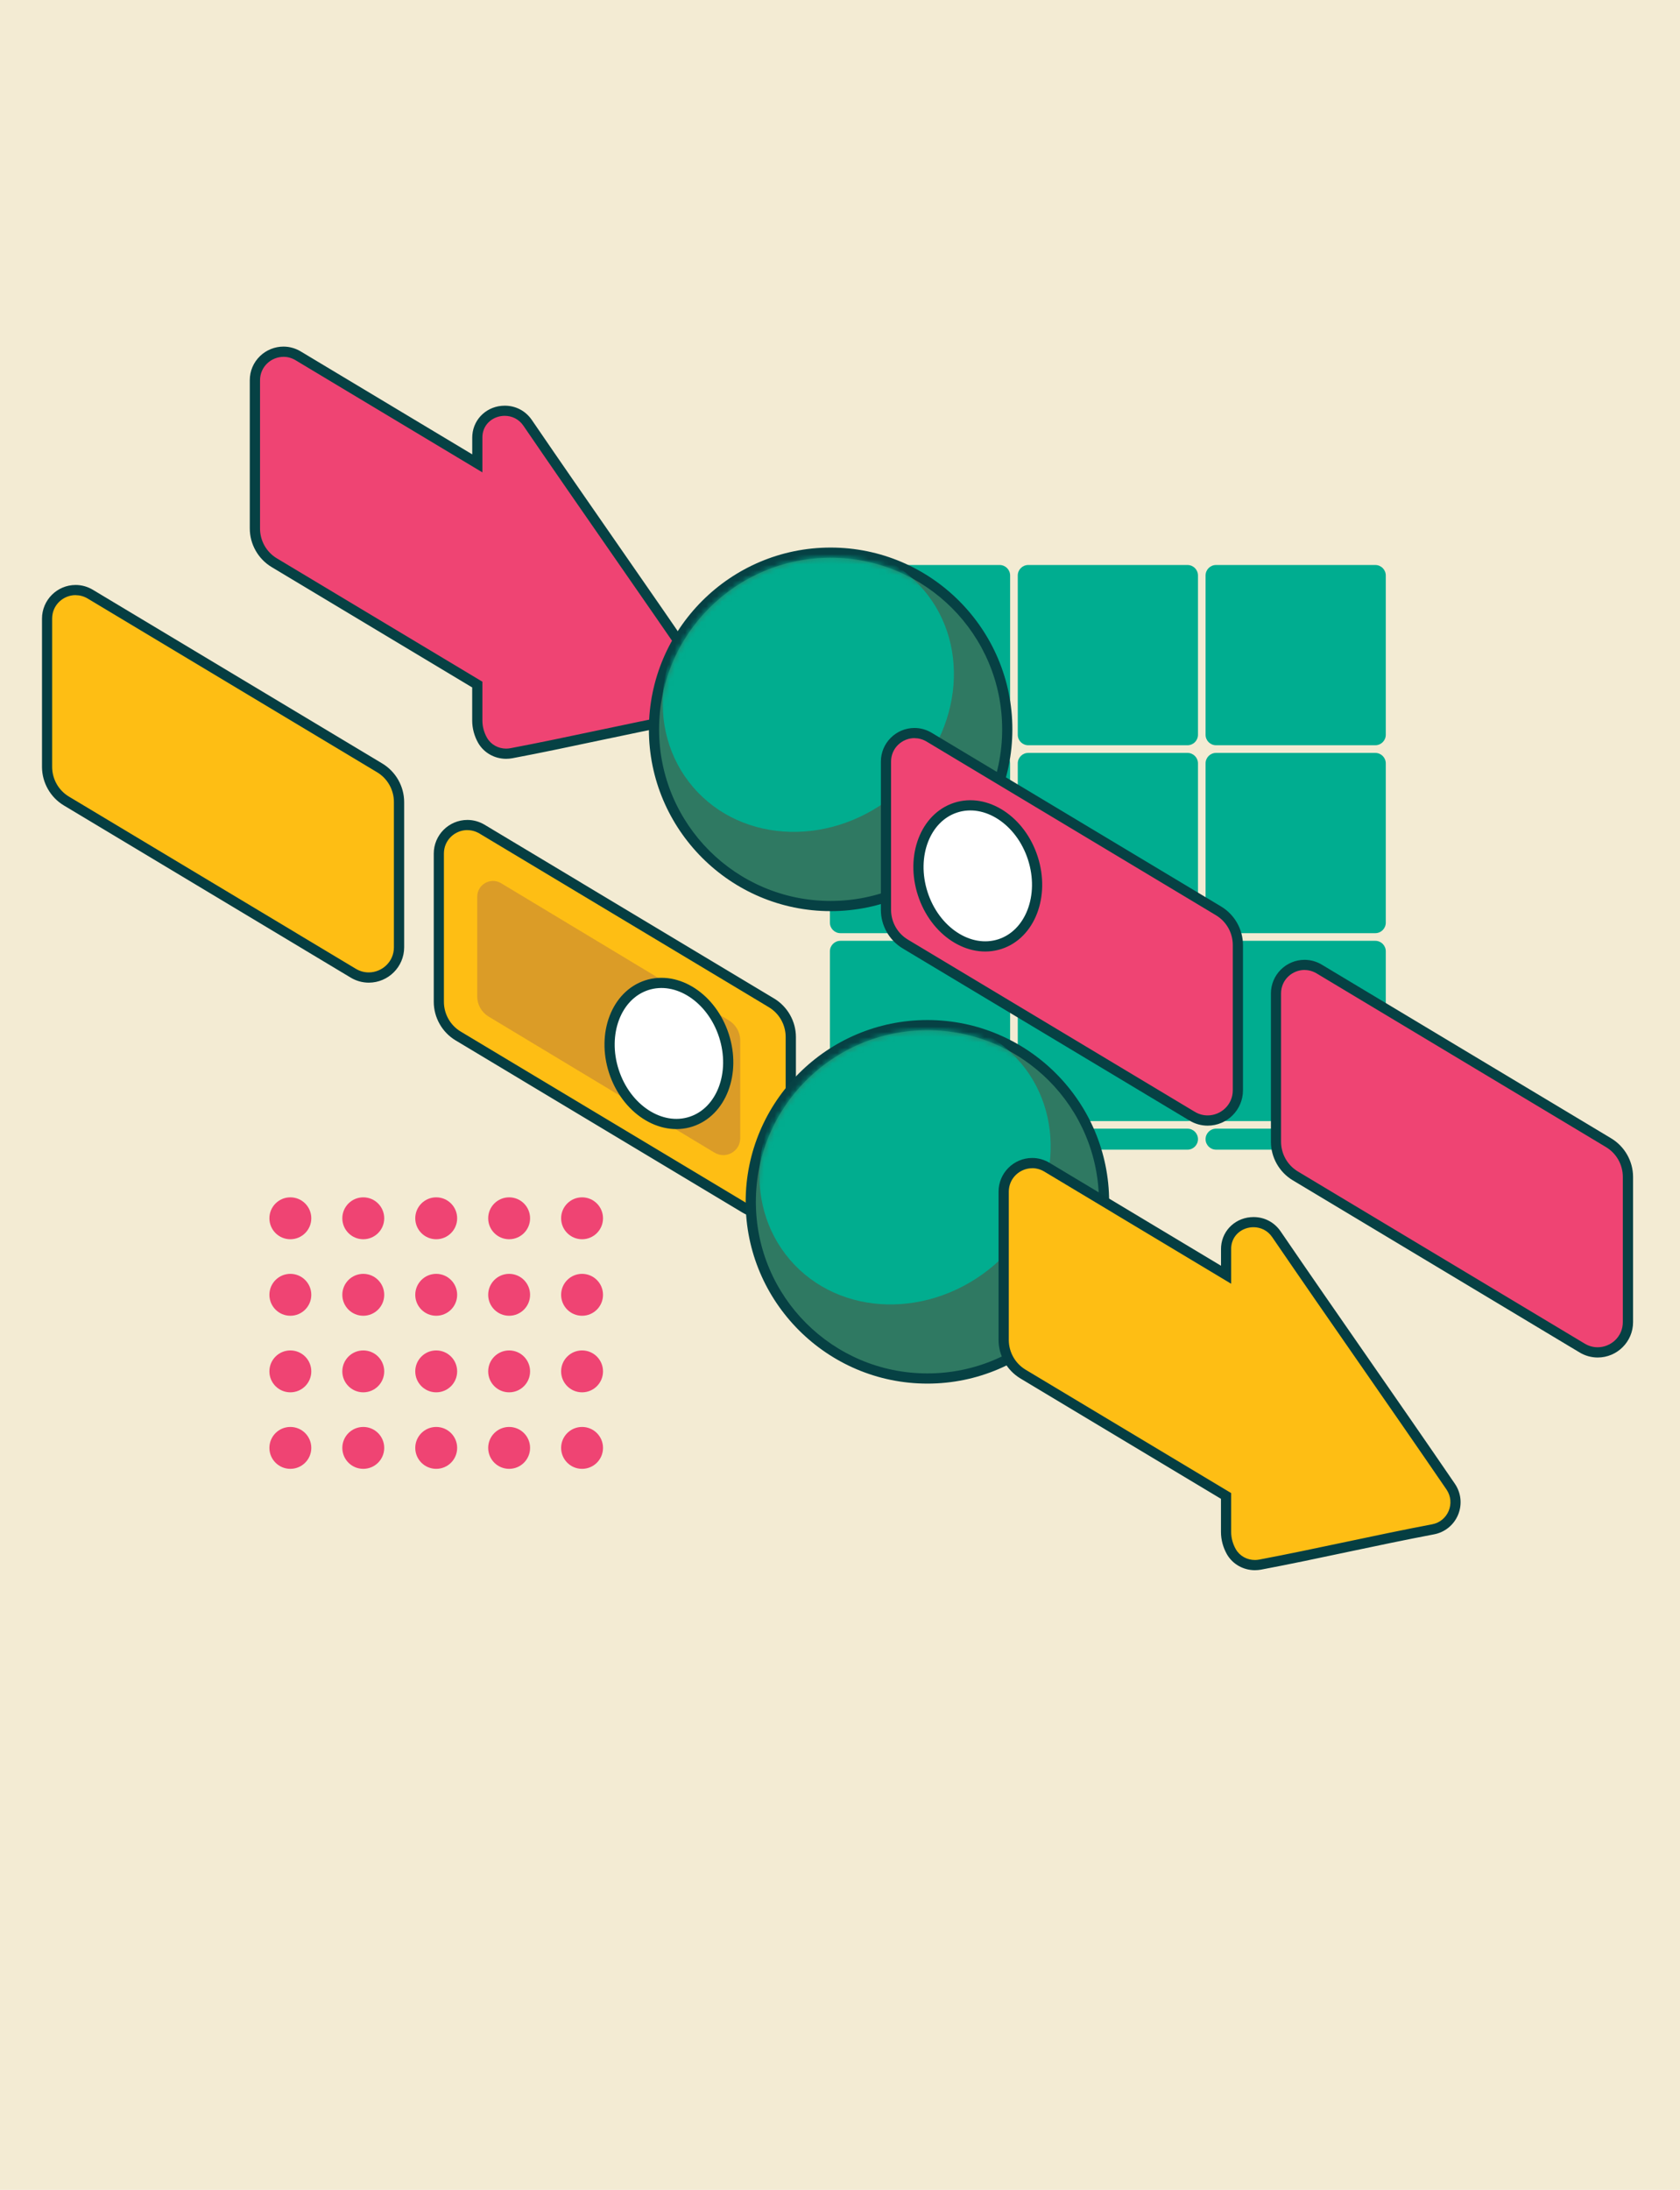 <svg width="320" height="417" viewBox="0 0 320 417" fill="none" xmlns="http://www.w3.org/2000/svg">
<rect width="320" height="417" fill="#F3EBD3"/>
<path d="M261.958 179.151H231.632C230.525 179.151 229.632 180.044 229.632 181.151V211.477C229.632 212.583 230.525 213.477 231.632 213.477H261.958C263.065 213.477 263.958 212.583 263.958 211.477V181.151C263.958 180.044 263.065 179.151 261.958 179.151ZM190.404 107.587H160.078C158.971 107.587 158.078 108.48 158.078 109.587V139.913C158.078 141.02 158.971 141.913 160.078 141.913H190.404C191.511 141.913 192.404 141.02 192.404 139.913V109.587C192.404 108.48 191.511 107.587 190.404 107.587ZM226.186 107.587H195.86C194.753 107.587 193.86 108.48 193.86 109.587V139.913C193.86 141.02 194.753 141.913 195.86 141.913H226.186C227.293 141.913 228.186 141.02 228.186 139.913V109.587C228.186 108.48 227.293 107.587 226.186 107.587ZM261.958 107.587H231.632C230.525 107.587 229.632 108.48 229.632 109.587V139.913C229.632 141.02 230.525 141.913 231.632 141.913H261.958C263.065 141.913 263.958 141.02 263.958 139.913V109.587C263.958 108.48 263.065 107.587 261.958 107.587ZM190.404 143.369H160.078C158.971 143.369 158.078 144.262 158.078 145.369V175.695C158.078 176.802 158.971 177.695 160.078 177.695H190.404C191.511 177.695 192.404 176.802 192.404 175.695V145.369C192.404 144.262 191.511 143.369 190.404 143.369ZM226.186 143.369H195.86C194.753 143.369 193.86 144.262 193.86 145.369V175.695C193.86 176.802 194.753 177.695 195.86 177.695H226.186C227.293 177.695 228.186 176.802 228.186 175.695V145.369C228.186 144.262 227.293 143.369 226.186 143.369ZM261.958 143.369H231.632C230.525 143.369 229.632 144.262 229.632 145.369V175.695C229.632 176.802 230.525 177.695 231.632 177.695H261.958C263.065 177.695 263.958 176.802 263.958 175.695V145.369C263.958 144.262 263.065 143.369 261.958 143.369ZM190.404 179.151H160.078C158.971 179.151 158.078 180.044 158.078 181.151V211.477C158.078 212.583 158.971 213.477 160.078 213.477H190.404C191.511 213.477 192.404 212.583 192.404 211.477V181.151C192.404 180.044 191.511 179.151 190.404 179.151ZM226.186 179.151H195.86C194.753 179.151 193.86 180.044 193.86 181.151V211.477C193.86 212.583 194.753 213.477 195.86 213.477H226.186C227.293 213.477 228.186 212.583 228.186 211.477V181.151C228.186 180.044 227.293 179.151 226.186 179.151ZM190.404 214.923H160.078C158.971 214.923 158.078 215.816 158.078 216.923C158.078 218.029 158.971 218.922 160.078 218.922H190.404C191.511 218.922 192.404 218.029 192.404 216.923C192.404 215.816 191.511 214.923 190.404 214.923ZM226.186 214.923H195.86C194.753 214.923 193.86 215.816 193.86 216.923C193.86 218.029 194.753 218.922 195.86 218.922H226.186C227.293 218.922 228.186 218.029 228.186 216.923C228.186 215.816 227.293 214.923 226.186 214.923ZM261.958 214.923H231.632C230.525 214.923 229.632 215.816 229.632 216.923C229.632 218.029 230.525 218.922 231.632 218.922H261.958C263.065 218.922 263.958 218.029 263.958 216.923C263.958 215.816 263.065 214.923 261.958 214.923Z" fill="#00AD90"/>
<path d="M96.397 143.524C94.533 143.524 92.815 142.553 91.912 140.981C91.252 139.826 90.903 138.525 90.903 137.195V130.351L52.238 107.15C49.966 105.781 48.549 103.287 48.549 100.636V72.407C48.549 69.407 50.985 66.971 53.985 66.971C54.956 66.971 55.917 67.243 56.771 67.747L90.903 88.23V83.338C90.903 83.192 90.903 83.037 90.922 82.891C91.165 79.843 93.786 78.202 96.125 78.202C97.892 78.202 99.484 79.037 100.484 80.503C106.017 88.589 111.638 96.695 117.084 104.529C122.53 112.373 128.15 120.478 133.693 128.565C134.703 130.031 134.897 131.895 134.218 133.535C133.538 135.185 132.082 136.36 130.335 136.69C124.86 137.729 119.278 138.903 113.89 140.039C108.483 141.185 102.901 142.359 97.397 143.398C97.067 143.456 96.737 143.495 96.407 143.495L96.397 143.524Z" fill="#EF4473"/>
<path d="M53.985 67.942C54.752 67.942 55.538 68.145 56.276 68.582L91.883 89.948V83.347C91.883 83.221 91.883 83.105 91.893 82.978C92.077 80.581 94.087 79.183 96.135 79.183C97.465 79.183 98.814 79.775 99.688 81.056C110.755 97.239 121.821 112.946 132.897 129.128C134.645 131.681 133.198 135.185 130.16 135.758C119.181 137.836 108.202 140.398 97.222 142.476C96.951 142.524 96.679 142.553 96.407 142.553C94.931 142.553 93.514 141.806 92.767 140.495C92.204 139.505 91.883 138.37 91.883 137.195V129.807L52.742 106.325C50.743 105.131 49.529 102.966 49.529 100.646V72.417C49.529 69.805 51.675 67.951 53.995 67.951M53.985 66C52.344 66 50.723 66.65 49.539 67.796C48.277 69.009 47.578 70.64 47.578 72.407V100.636C47.578 103.626 49.17 106.442 51.743 107.985L89.942 130.904V137.195C89.942 138.69 90.34 140.165 91.078 141.466C92.155 143.34 94.194 144.495 96.407 144.495C96.805 144.495 97.193 144.456 97.582 144.388C103.095 143.35 108.677 142.165 114.084 141.02C119.472 139.884 125.044 138.709 130.509 137.671C132.587 137.282 134.305 135.884 135.111 133.933C135.917 131.982 135.684 129.778 134.499 128.041C128.956 119.945 123.336 111.839 117.89 103.995C112.453 96.161 106.823 88.055 101.3 79.969C100.115 78.241 98.242 77.251 96.145 77.251C92.873 77.251 90.223 79.649 89.971 82.833C89.961 83.007 89.951 83.173 89.951 83.347V86.522L57.286 66.922C56.286 66.32 55.15 66 54.005 66H53.985Z" fill="#064144"/>
<path d="M158.215 172.521C139.664 172.521 124.568 157.425 124.568 138.874C124.568 120.323 139.664 105.228 158.215 105.228C176.766 105.228 191.861 120.323 191.861 138.874C191.861 157.425 176.766 172.521 158.215 172.521Z" fill="#2F7962"/>
<path d="M158.215 106.209C176.261 106.209 190.89 120.838 190.89 138.884C190.89 156.93 176.261 171.56 158.215 171.56C140.168 171.56 125.539 156.93 125.539 138.884C125.539 120.838 140.168 106.209 158.215 106.209ZM158.215 104.267C139.13 104.267 123.598 119.799 123.598 138.884C123.598 157.969 139.13 173.501 158.215 173.501C177.3 173.501 192.832 157.969 192.832 138.884C192.832 119.799 177.3 104.267 158.215 104.267Z" fill="#064144"/>
<mask id="mask0_4930_60047" style="mask-type:luminance" maskUnits="userSpaceOnUse" x="125" y="106" width="66" height="66">
<path d="M158.215 171.56C176.261 171.56 190.89 156.93 190.89 138.884C190.89 120.838 176.261 106.208 158.215 106.208C140.168 106.208 125.539 120.838 125.539 138.884C125.539 156.93 140.168 171.56 158.215 171.56Z" fill="white"/>
</mask>
<g mask="url(#mask0_4930_60047)">
<path d="M170.978 150.875C183.074 140.47 185.259 123.176 175.858 112.246C166.457 101.316 149.03 100.891 136.933 111.295C124.837 121.699 122.652 138.994 132.053 149.924C141.454 160.853 158.881 161.279 170.978 150.875Z" fill="#01AD8F"/>
</g>
<path d="M230.03 213.38C229.001 213.38 227.981 213.098 227.079 212.554L172.445 179.772C170.173 178.403 168.756 175.909 168.756 173.258V145.029C168.756 142.029 171.192 139.593 174.192 139.593C175.163 139.593 176.124 139.865 176.978 140.369L232.097 173.443C234.369 174.812 235.786 177.306 235.786 179.957V207.613C235.786 210.788 233.204 213.37 230.02 213.37L230.03 213.38Z" fill="#EF4473"/>
<path d="M174.192 140.564C174.959 140.564 175.745 140.767 176.483 141.204L231.602 174.278C233.602 175.472 234.816 177.637 234.816 179.957V207.613C234.816 210.409 232.515 212.399 230.03 212.399C229.205 212.399 228.37 212.186 227.574 211.71L172.94 178.928C170.94 177.734 169.727 175.569 169.727 173.249V145.019C169.727 142.408 171.872 140.554 174.192 140.554M174.192 138.622C170.659 138.622 167.785 141.495 167.785 145.029V173.258C167.785 176.248 169.377 179.064 171.95 180.607L226.584 213.389C227.632 214.02 228.826 214.35 230.03 214.35C233.738 214.35 236.757 211.331 236.757 207.623V179.966C236.757 176.976 235.165 174.161 232.593 172.618L177.473 139.544C176.473 138.942 175.338 138.622 174.192 138.622Z" fill="#064144"/>
<path d="M304.323 257.53C303.294 257.53 302.274 257.248 301.372 256.704L246.738 223.922C244.466 222.553 243.049 220.058 243.049 217.408V189.179C243.049 186.179 245.485 183.743 248.485 183.743C249.456 183.743 250.417 184.014 251.271 184.519L306.39 217.593C308.662 218.962 310.079 221.456 310.079 224.107V251.763C310.079 254.938 307.497 257.52 304.323 257.52V257.53Z" fill="#EF4473"/>
<path d="M248.485 184.713C249.252 184.713 250.038 184.917 250.776 185.354L305.895 218.428C307.895 219.622 309.109 221.787 309.109 224.107V251.763C309.109 254.559 306.808 256.549 304.313 256.549C303.488 256.549 302.653 256.336 301.857 255.86L247.223 223.078C245.223 221.884 244.01 219.719 244.01 217.399V189.169C244.01 186.558 246.155 184.704 248.475 184.704M248.485 182.772C244.952 182.772 242.078 185.645 242.078 189.179V217.408C242.078 220.398 243.67 223.213 246.243 224.757L300.877 257.539C301.925 258.17 303.119 258.5 304.323 258.5C308.031 258.5 311.06 255.481 311.06 251.773V224.116C311.06 221.126 309.468 218.311 306.895 216.768L251.776 183.694C250.776 183.092 249.64 182.772 248.495 182.772H248.485Z" fill="#064144"/>
<path d="M190.455 179.78C196.244 177.904 199.051 170.566 196.725 163.39C194.399 156.214 187.82 151.918 182.032 153.794C176.243 155.671 173.436 163.009 175.762 170.185C178.088 177.361 184.667 181.657 190.455 179.78Z" fill="white" stroke="#064144" stroke-width="1.942" stroke-miterlimit="100"/>
<path d="M144.866 230.892C143.837 230.892 142.817 230.61 141.915 230.067L87.281 197.284C85.009 195.916 83.592 193.421 83.592 190.771V162.541C83.592 159.542 86.028 157.105 89.028 157.105C89.999 157.105 90.96 157.377 91.814 157.882L146.933 190.955C149.205 192.324 150.622 194.819 150.622 197.469V225.126C150.622 228.3 148.04 230.882 144.856 230.882L144.866 230.892Z" fill="#FEBE14"/>
<path d="M89.028 158.076C89.795 158.076 90.581 158.28 91.319 158.716L146.438 191.79C148.438 192.984 149.651 195.149 149.651 197.469V225.126C149.651 227.921 147.351 229.911 144.856 229.911C144.031 229.911 143.196 229.698 142.4 229.222L87.766 196.44C85.766 195.246 84.553 193.081 84.553 190.761V162.532C84.553 159.92 86.698 158.066 89.018 158.066M89.028 156.134C85.495 156.134 82.621 159.008 82.621 162.541V190.771C82.621 193.761 84.213 196.576 86.786 198.119L141.42 230.902C142.468 231.533 143.662 231.863 144.866 231.863C148.574 231.863 151.603 228.844 151.603 225.135V197.479C151.603 194.489 150.011 191.674 147.438 190.13L92.319 157.057C91.319 156.455 90.183 156.134 89.038 156.134H89.028Z" fill="#053E42"/>
<path d="M136.12 219.505L93.067 193.576C91.728 192.771 90.902 191.315 90.902 189.752V170.754C90.902 168.424 93.446 166.978 95.445 168.182L138.828 194.305C140.168 195.11 140.993 196.566 140.993 198.129V216.739C140.993 219.243 138.265 220.787 136.12 219.496V219.505Z" fill="#DB9C27"/>
<path d="M70.235 186.159C69.206 186.159 68.186 185.878 67.284 185.334L12.65 152.552C10.378 151.183 8.961 148.688 8.961 146.038V117.809C8.961 114.809 11.398 112.373 14.397 112.373C15.368 112.373 16.329 112.644 17.183 113.149L72.302 146.223C74.574 147.591 75.991 150.086 75.991 152.736V180.393C75.991 183.568 73.409 186.15 70.225 186.15L70.235 186.159Z" fill="#FEBE14"/>
<path d="M14.407 113.334C15.174 113.334 15.96 113.537 16.698 113.974L71.817 147.048C73.817 148.242 75.03 150.407 75.03 152.727V180.383C75.03 183.179 72.73 185.169 70.235 185.169C69.41 185.169 68.575 184.956 67.779 184.48L13.145 151.698C11.145 150.504 9.932 148.339 9.932 146.019V117.789C9.932 115.178 12.077 113.324 14.397 113.324M14.407 111.392C10.873 111.392 8 114.266 8 117.799V146.029C8 149.018 9.592 151.834 12.165 153.377L66.798 186.159C67.847 186.79 69.041 187.12 70.245 187.12C73.953 187.12 76.982 184.101 76.982 180.393V152.736C76.982 149.747 75.39 146.931 72.817 145.388L17.698 112.314C16.698 111.712 15.562 111.392 14.417 111.392H14.407Z" fill="#053E42"/>
<path d="M176.648 262.499C158.097 262.499 143.002 247.404 143.002 228.853C143.002 210.302 158.097 195.207 176.648 195.207C195.199 195.207 210.294 210.302 210.294 228.853C210.294 247.404 195.199 262.499 176.648 262.499Z" fill="#2F7962"/>
<path d="M176.648 196.177C194.695 196.177 209.324 210.807 209.324 228.853C209.324 246.899 194.695 261.528 176.648 261.528C158.602 261.528 143.973 246.899 143.973 228.853C143.973 210.807 158.602 196.177 176.648 196.177ZM176.648 194.236C157.563 194.236 142.031 209.768 142.031 228.853C142.031 247.938 157.563 263.47 176.648 263.47C195.733 263.47 211.265 247.938 211.265 228.853C211.265 209.768 195.733 194.236 176.648 194.236Z" fill="#064144"/>
<mask id="mask1_4930_60047" style="mask-type:luminance" maskUnits="userSpaceOnUse" x="143" y="196" width="67" height="66">
<path d="M176.648 261.528C194.694 261.528 209.324 246.899 209.324 228.853C209.324 210.807 194.694 196.177 176.648 196.177C158.602 196.177 143.973 210.807 143.973 228.853C143.973 246.899 158.602 261.528 176.648 261.528Z" fill="white"/>
</mask>
<g mask="url(#mask1_4930_60047)">
<path d="M189.411 240.861C201.507 230.457 203.692 213.162 194.291 202.232C184.89 191.303 167.463 190.877 155.367 201.281C143.271 211.686 141.086 228.98 150.487 239.91C159.888 250.84 177.315 251.266 189.411 240.861Z" fill="#01AD8F"/>
</g>
<path d="M239.03 298.029C237.166 298.029 235.448 297.058 234.545 295.486C233.885 294.34 233.536 293.03 233.536 291.7V284.856L194.871 261.655C192.599 260.286 191.182 257.791 191.182 255.141V226.912C191.182 223.912 193.618 221.476 196.618 221.476C197.589 221.476 198.55 221.747 199.404 222.252L233.536 242.735V237.842C233.536 237.697 233.536 237.542 233.555 237.396C233.798 234.348 236.419 232.707 238.758 232.707C240.525 232.707 242.117 233.542 243.117 235.008C248.65 243.094 254.271 251.2 259.717 259.034C265.163 266.878 270.783 274.983 276.326 283.08C277.336 284.545 277.53 286.409 276.841 288.059C276.152 289.71 274.705 290.884 272.958 291.214C267.483 292.253 261.901 293.428 256.513 294.563C251.116 295.709 245.524 296.884 240.03 297.922C239.7 297.981 239.37 298.019 239.03 298.019V298.029Z" fill="#FEBE14"/>
<path d="M196.608 222.446C197.375 222.446 198.161 222.65 198.899 223.087L234.506 244.453V237.852C234.506 237.726 234.506 237.61 234.516 237.483C234.7 235.086 236.71 233.688 238.758 233.688C240.088 233.688 241.437 234.28 242.311 235.561C253.378 251.744 264.444 267.45 275.521 283.633C277.268 286.186 275.821 289.69 272.783 290.263C261.804 292.341 250.825 294.903 239.845 296.981C239.574 297.029 239.302 297.058 239.03 297.058C237.554 297.058 236.137 296.311 235.39 295C234.827 294.01 234.506 292.874 234.506 291.7V284.312L195.366 260.83C193.366 259.636 192.152 257.471 192.152 255.151V226.922C192.152 224.31 194.298 222.456 196.618 222.456M196.608 220.505C193.075 220.505 190.201 223.378 190.201 226.912V255.141C190.201 258.131 191.793 260.946 194.366 262.49L232.565 285.409V291.7C232.565 293.195 232.963 294.67 233.701 295.971C234.778 297.845 236.817 299 239.03 299C239.428 299 239.816 298.961 240.205 298.893C245.718 297.854 251.3 296.67 256.707 295.525C262.095 294.389 267.667 293.214 273.133 292.176C275.21 291.787 276.928 290.389 277.734 288.438C278.54 286.487 278.307 284.283 277.122 282.546C271.589 274.45 265.959 266.344 260.513 258.5C255.077 250.666 249.446 242.56 243.923 234.474C242.738 232.746 240.865 231.756 238.768 231.756C235.496 231.756 232.846 234.154 232.594 237.338C232.584 237.512 232.575 237.677 232.575 237.852V241.027L199.909 221.427C198.909 220.825 197.773 220.505 196.628 220.505H196.608Z" fill="#053E42"/>
<path d="M55.304 235.979C57.508 235.979 59.294 234.192 59.294 231.989C59.294 229.785 57.508 227.999 55.304 227.999C53.101 227.999 51.315 229.785 51.315 231.989C51.315 234.192 53.101 235.979 55.304 235.979Z" fill="#EF4473"/>
<path d="M55.304 250.549C57.508 250.549 59.294 248.763 59.294 246.56C59.294 244.356 57.508 242.57 55.304 242.57C53.101 242.57 51.315 244.356 51.315 246.56C51.315 248.763 53.101 250.549 55.304 250.549Z" fill="#EF4473"/>
<path d="M55.304 265.13C57.508 265.13 59.294 263.344 59.294 261.141C59.294 258.937 57.508 257.151 55.304 257.151C53.101 257.151 51.315 258.937 51.315 261.141C51.315 263.344 53.101 265.13 55.304 265.13Z" fill="#EF4473"/>
<path d="M55.304 279.701C57.508 279.701 59.294 277.915 59.294 275.711C59.294 273.508 57.508 271.722 55.304 271.722C53.101 271.722 51.315 273.508 51.315 275.711C51.315 277.915 53.101 279.701 55.304 279.701Z" fill="#EF4473"/>
<path d="M69.195 235.979C71.398 235.979 73.185 234.192 73.185 231.989C73.185 229.785 71.398 227.999 69.195 227.999C66.991 227.999 65.205 229.785 65.205 231.989C65.205 234.192 66.991 235.979 69.195 235.979Z" fill="#EF4473"/>
<path d="M83.087 235.979C85.291 235.979 87.077 234.192 87.077 231.989C87.077 229.785 85.291 227.999 83.087 227.999C80.884 227.999 79.098 229.785 79.098 231.989C79.098 234.192 80.884 235.979 83.087 235.979Z" fill="#EF4473"/>
<path d="M69.195 250.549C71.398 250.549 73.185 248.763 73.185 246.56C73.185 244.356 71.398 242.57 69.195 242.57C66.991 242.57 65.205 244.356 65.205 246.56C65.205 248.763 66.991 250.549 69.195 250.549Z" fill="#EF4473"/>
<path d="M69.195 265.13C71.398 265.13 73.185 263.344 73.185 261.141C73.185 258.937 71.398 257.151 69.195 257.151C66.991 257.151 65.205 258.937 65.205 261.141C65.205 263.344 66.991 265.13 69.195 265.13Z" fill="#EF4473"/>
<path d="M69.195 279.701C71.398 279.701 73.185 277.915 73.185 275.711C73.185 273.508 71.398 271.722 69.195 271.722C66.991 271.722 65.205 273.508 65.205 275.711C65.205 277.915 66.991 279.701 69.195 279.701Z" fill="#EF4473"/>
<path d="M83.087 250.549C85.291 250.549 87.077 248.763 87.077 246.56C87.077 244.356 85.291 242.57 83.087 242.57C80.884 242.57 79.098 244.356 79.098 246.56C79.098 248.763 80.884 250.549 83.087 250.549Z" fill="#EF4473"/>
<path d="M83.087 265.13C85.291 265.13 87.077 263.344 87.077 261.141C87.077 258.937 85.291 257.151 83.087 257.151C80.884 257.151 79.098 258.937 79.098 261.141C79.098 263.344 80.884 265.13 83.087 265.13Z" fill="#EF4473"/>
<path d="M83.087 279.701C85.291 279.701 87.077 277.915 87.077 275.711C87.077 273.508 85.291 271.722 83.087 271.722C80.884 271.722 79.098 273.508 79.098 275.711C79.098 277.915 80.884 279.701 83.087 279.701Z" fill="#EF4473"/>
<path d="M96.978 235.979C99.182 235.979 100.968 234.192 100.968 231.989C100.968 229.785 99.182 227.999 96.978 227.999C94.775 227.999 92.988 229.785 92.988 231.989C92.988 234.192 94.775 235.979 96.978 235.979Z" fill="#EF4473"/>
<path d="M96.978 250.549C99.182 250.549 100.968 248.763 100.968 246.56C100.968 244.356 99.182 242.57 96.978 242.57C94.775 242.57 92.988 244.356 92.988 246.56C92.988 248.763 94.775 250.549 96.978 250.549Z" fill="#EF4473"/>
<path d="M96.978 265.13C99.182 265.13 100.968 263.344 100.968 261.141C100.968 258.937 99.182 257.151 96.978 257.151C94.775 257.151 92.988 258.937 92.988 261.141C92.988 263.344 94.775 265.13 96.978 265.13Z" fill="#EF4473"/>
<path d="M96.978 279.701C99.182 279.701 100.968 277.915 100.968 275.711C100.968 273.508 99.182 271.722 96.978 271.722C94.775 271.722 92.988 273.508 92.988 275.711C92.988 277.915 94.775 279.701 96.978 279.701Z" fill="#EF4473"/>
<path d="M110.871 235.979C113.074 235.979 114.86 234.192 114.86 231.989C114.86 229.785 113.074 227.999 110.871 227.999C108.667 227.999 106.881 229.785 106.881 231.989C106.881 234.192 108.667 235.979 110.871 235.979Z" fill="#EF4473"/>
<path d="M110.871 250.549C113.074 250.549 114.86 248.763 114.86 246.56C114.86 244.356 113.074 242.57 110.871 242.57C108.667 242.57 106.881 244.356 106.881 246.56C106.881 248.763 108.667 250.549 110.871 250.549Z" fill="#EF4473"/>
<path d="M110.871 265.13C113.074 265.13 114.86 263.344 114.86 261.141C114.86 258.937 113.074 257.151 110.871 257.151C108.667 257.151 106.881 258.937 106.881 261.141C106.881 263.344 108.667 265.13 110.871 265.13Z" fill="#EF4473"/>
<path d="M110.871 279.701C113.074 279.701 114.86 277.915 114.86 275.711C114.86 273.508 113.074 271.722 110.871 271.722C108.667 271.722 106.881 273.508 106.881 275.711C106.881 277.915 108.667 279.701 110.871 279.701Z" fill="#EF4473"/>
<path d="M131.621 213.591C137.41 211.715 140.217 204.376 137.891 197.2C135.565 190.025 128.987 185.729 123.198 187.605C117.409 189.481 114.602 196.82 116.928 203.995C119.254 211.171 125.833 215.467 131.621 213.591Z" fill="white" stroke="#064144" stroke-width="1.942" stroke-miterlimit="100"/>
</svg>
